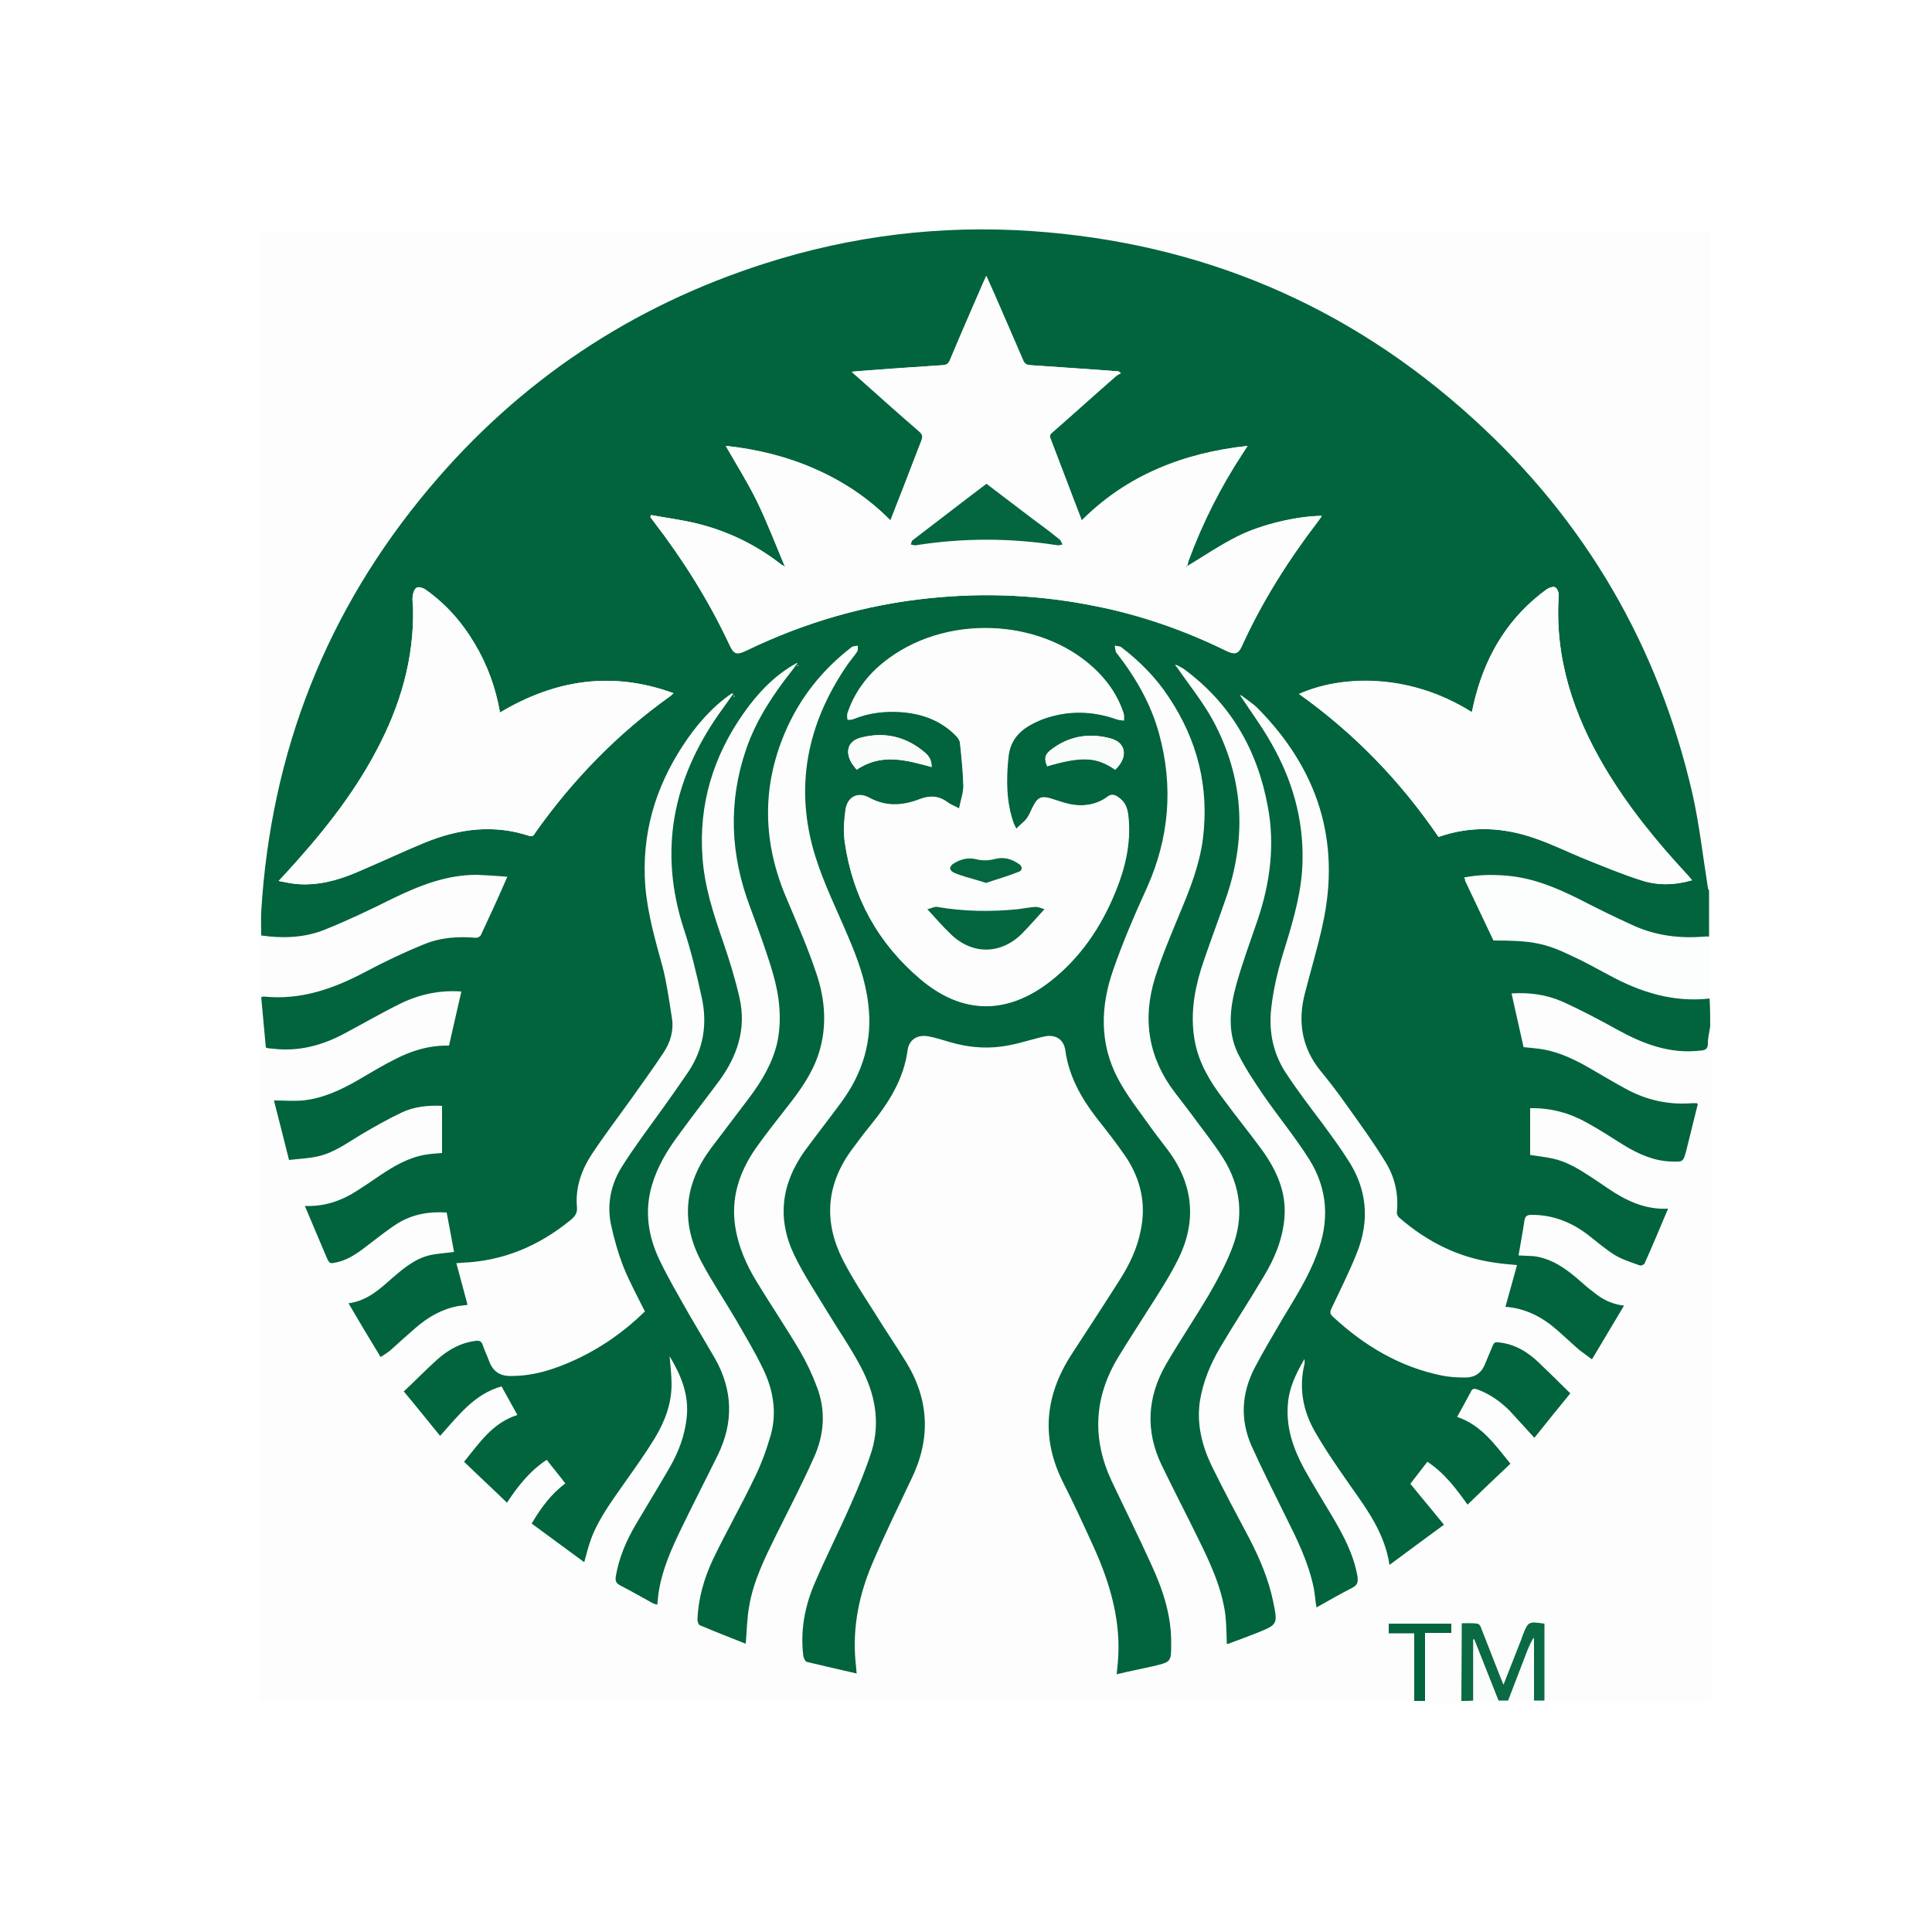 <?xml version="1.0" encoding="utf-8"?>
<!-- Generator: Adobe Illustrator 28.1.0, SVG Export Plug-In . SVG Version: 6.00 Build 0)  -->
<svg version="1.1" id="Layer_1" xmlns="http://www.w3.org/2000/svg" xmlns:xlink="http://www.w3.org/1999/xlink" x="0px" y="0px"
	 viewBox="0 0 500 500" style="enable-background:new 0 0 500 500;" xml:space="preserve">
<style type="text/css">
	.st0{fill:#FFFFFF;}
	.st1{fill:#FDFDFD;}
	.st2{fill:#01643D;}
	.st3{fill:#FCFDFD;}
	.st4{fill:#0A6A43;}
	.st5{fill:#03653E;}
	.st6{fill:#FBFCFC;}
	.st7{fill:#FAFCFB;}
	.st8{fill:#03663E;}
	.st9{fill:#04663F;}
	.st10{fill:#056740;}
</style>
<rect class="st0" width="500" height="500"/>
<g>
	<path class="st1" d="M366,440.2c-99.7,0-199.3,0-299,0c0-126.8,0-253.6,0-380.3c125.2,0,250.4,0,375.7,0c0,57.1,0,114.3,0,171.4
		c-0.1-0.3-0.3-0.5-0.3-0.8c-1.3-8.1-2.1-16.3-4-24.3c-8.8-38.2-27.7-70.6-56.7-97C349.3,79.7,311,63.6,267.4,60.6
		c-23.5-1.6-46.6,1.2-69.1,8.4c-34.4,11-63.5,30.3-86.7,58C84.9,158.6,70.5,195.3,68,236.6c-0.1,2,0,4,0,6.1
		c5.5,0.9,11,0.6,16.2-1.4c6-2.3,11.9-5.2,17.7-8.1c6.9-3.4,14-6.2,21.9-6.2c2.7,0,5.3,0.3,7.9,0.5c-2.4,5.3-4.6,10.2-6.9,15.2
		c-0.1,0.3-0.8,0.6-1.2,0.6c-4.6-0.4-9.2,0-13.5,1.7c-5.1,2.1-10.2,4.5-15.1,7.1c-8.3,4.4-16.9,7.4-26.4,6.4c-0.2,0-0.4,0.1-0.6,0.2
		c0.4,4.4,0.8,8.7,1.2,13c0.4,0.1,0.6,0.2,0.7,0.2c0.4,0.1,0.7,0.1,1.1,0.1c6.6,0.8,12.7-0.8,18.5-3.9c4.9-2.6,9.6-5.4,14.6-7.8
		c4.9-2.4,10.2-3.4,15.7-3.1c-1.1,4.7-2.1,9.4-3.2,14c-5.1-0.1-9.7,1.3-14.1,3.6c-3.2,1.7-6.2,3.5-9.4,5.3
		c-4.5,2.6-9.1,4.8-14.4,5.3c-2.4,0.2-4.8,0-7.4,0c1.3,5.2,2.5,10.2,3.9,15.4c2.6-0.3,4.9-0.4,7.3-0.9c4.3-0.9,7.7-3.5,11.4-5.7
		c3.4-2,6.9-4.1,10.5-5.7c3.3-1.5,6.9-2,10.4-1.7c0,4.2,0,8.2,0,12.2c-1.4,0.1-2.8,0.2-4.1,0.4c-4.5,0.7-8.4,2.9-12.1,5.5
		c-1.9,1.3-3.8,2.6-5.7,3.8c-4,2.6-8.4,4.2-13.6,4c1.9,4.5,3.7,8.8,5.5,13c0.9,2.1,0.9,2.1,3.1,1.5c3.2-0.8,5.7-2.8,8.3-4.8
		c2.4-1.8,4.8-3.7,7.3-5.3c3.8-2.3,8.1-3.1,12.5-2.7c0.6,3.6,1.3,7,1.9,10.2c-2.1,0.3-4.1,0.4-6.1,0.8c-3.8,0.9-6.8,3.3-9.7,5.8
		c-3.3,2.9-6.5,6-11.5,6.7c2.8,4.7,5.5,9.2,8.3,13.9c1-0.8,1.9-1.2,2.6-1.8c2.2-1.9,4.3-3.8,6.4-5.7c3.2-2.8,6.8-4.9,11.1-5.7
		c0.8-0.1,1.6-0.2,2.4-0.3c-1-3.7-1.9-7.2-2.9-10.8c0.6-0.1,1-0.1,1.4-0.1c10.6-0.4,19.9-4.3,28.1-11c1.2-1,1.8-1.8,1.7-3.6
		c-0.4-4.9,1.2-9.4,3.8-13.4c3.2-5,6.9-9.8,10.4-14.6c2.8-3.9,5.7-7.8,8.3-11.9c1.7-2.6,2.6-5.6,2.1-8.8c-0.7-4.4-1.3-8.9-2.4-13.2
		c-1.8-6.9-3.9-13.8-4.5-21c-1-13.2,2.5-25.3,9.7-36.3c3.4-5.2,7.4-9.9,12.6-13.5c0.1,0.1,0.2,0.2,0.2,0.3c-1.2,1.6-2.4,3.3-3.5,4.9
		c-12,17.1-15.7,35.6-9.1,55.8c1.9,5.8,3.3,11.7,4.6,17.6c1.4,6.8,0.4,13.3-3.4,19.2c-2.1,3.2-4.3,6.2-6.5,9.3
		c-3.5,5-7.3,9.9-10.6,15.1c-2.9,4.6-4.1,9.7-3,15.1c0.8,3.8,1.9,7.6,3.3,11.2c1.5,3.9,3.6,7.6,5.5,11.4c-5.3,5.2-11.3,9.4-18,12.5
		c-5.2,2.4-10.6,4.2-16.5,4.2c-2.8,0-4.8-1.1-5.8-3.8c-0.5-1.5-1.2-2.9-1.7-4.3c-0.3-0.9-0.7-1.2-1.7-1c-3.9,0.5-7.2,2.3-10.1,4.9
		c-2.9,2.6-5.6,5.4-8.6,8.2c3.1,3.8,6.2,7.6,9.4,11.5c4.7-5.3,8.8-10.9,15.9-12.8c1.4,2.5,2.7,4.9,4.1,7.4
		c-6.4,2.1-9.8,7.3-13.8,12.1c3.7,3.6,7.4,7,11.1,10.6c2.9-4.4,5.9-8.3,10.3-11.1c1.6,2.1,3.2,4.1,4.8,6.1
		c-3.7,2.8-6.3,6.4-8.7,10.4c4.6,3.4,9.1,6.7,13.6,10c0.7-2.3,1.1-4.2,1.8-6.1c2-5.3,5.4-9.8,8.6-14.4c2.7-3.8,5.4-7.6,7.8-11.5
		c2.6-4.2,4.4-8.9,4.4-14c0-2.4-0.3-4.7-0.5-7.3c2.9,5,5,10.1,4.4,16c-0.5,4.6-2.1,8.8-4.4,12.8c-2.8,5-5.9,9.8-8.8,14.8
		c-2.4,4.1-4.3,8.4-5.1,13.2c-0.2,1.1,0,1.9,1.1,2.5c2.9,1.5,5.8,3.1,8.6,4.7c0.3,0.2,0.6,0.2,1,0.3c0.1-1,0.2-1.9,0.3-2.8
		c0.9-6.3,3.5-12.1,6.3-17.7c3-6.1,6.1-12.1,9-18.1c4.2-8.5,4-17-0.7-25.2c-2.2-3.8-4.6-7.6-6.7-11.4c-2.7-4.7-5.5-9.4-7.8-14.4
		c-2.8-6-3.7-12.4-1.8-18.9c1.4-4.8,3.9-9,6.8-12.9c3.5-4.7,7-9.3,10.5-14c4.8-6.4,7.2-13.5,5.4-21.6c-1.1-4.9-2.5-9.6-4.2-14.4
		c-2.5-7.2-4.9-14.4-5.4-22.1c-1-13.7,2.7-26.2,10.7-37.3c3.6-5.1,7.9-9.7,13.5-12.8c0,0.1,0.1,0.2,0.2,0.2
		c-0.4,0.5-0.8,1.1-1.2,1.6c-4.9,6.2-9.3,12.8-11.9,20.4c-4.7,13.7-4.2,27.3,1,40.8c2.1,5.6,4.2,11.3,5.9,17.1
		c1.7,5.8,2.4,11.7,1.2,17.8c-1.1,5.5-4,10.1-7.3,14.5c-3.3,4.4-6.8,8.7-10,13.2c-6.8,9.2-7.8,19-2.4,29.2c2.8,5.2,6.1,10.1,9,15.1
		c2.4,4.2,5,8.3,7,12.7c2.6,5.4,3.6,11.2,2,17c-1.1,3.9-2.5,7.7-4.3,11.3c-3.4,7.1-7.3,13.9-10.7,21c-2.4,4.9-3.9,10.1-4,15.6
		c0,0.5,0.2,1.2,0.6,1.4c4,1.7,8.1,3.3,11.9,4.8c0.3-3.4,0.4-6.6,0.9-9.8c1.2-6.6,4.1-12.5,7-18.4c3.3-6.6,6.7-13.2,9.7-19.9
		c2.7-6,3.1-12.2,0.8-18.4c-1.2-3.2-2.7-6.3-4.4-9.3c-3.6-6.1-7.6-12-11.3-18.1c-2.6-4.3-4.5-8.9-5.4-13.9
		c-1.3-7.5,0.9-14.2,5.2-20.3c2.6-3.7,5.4-7.2,8.2-10.8c3.3-4.2,6.4-8.5,8.1-13.6c2.4-7,1.8-14.1-0.5-20.9c-2.2-6.6-5-13-7.7-19.4
		c-6-14.3-6.6-28.6-0.5-42.9c3.8-9,9.7-16.4,17.4-22.3c0.4-0.3,1-0.2,1.5-0.3c-0.1,0.6,0,1.2-0.2,1.6c-0.8,1.2-1.8,2.3-2.6,3.5
		c-10.4,15.2-13.7,31.7-8.2,49.4c2.2,7.1,5.6,13.9,8.5,20.8c2.3,5.6,4.4,11.3,5.2,17.4c1.2,9.5-1.5,17.9-7,25.5
		c-3.1,4.2-6.4,8.2-9.4,12.5c-6.2,8.5-7.3,17.6-2.7,27.1c2.4,5,5.5,9.6,8.4,14.4c2.9,4.8,6,9.4,8.7,14.3c3.7,6.9,5.2,14.2,2.9,21.9
		c-1.4,4.7-3.4,9.3-5.4,13.8c-3.1,7-6.6,13.9-9.6,21c-2.4,5.8-3.6,12-2.7,18.3c0.1,0.6,0.5,1.4,0.9,1.5c4.2,1.1,8.5,2,12.9,3
		c-0.1-1.3-0.2-2.2-0.3-3.2c-0.8-8.9,1-17.4,4.5-25.6c3.1-7.3,6.6-14.5,10-21.6c5-10.4,4.6-20.4-1.4-30.2c-2.7-4.4-5.6-8.7-8.3-13
		c-2.8-4.5-5.7-8.9-8.1-13.5c-4.9-9.6-4.3-19.1,2-28c1.7-2.3,3.4-4.6,5.2-6.8c4.6-5.8,8.6-11.9,9.6-19.5c0.4-2.7,2.6-4,5.3-3.5
		c1.8,0.4,3.5,0.9,5.3,1.4c5.3,1.5,10.7,2,16.2,0.8c2.9-0.7,5.8-1.6,8.8-2.2c2.8-0.6,4.8,0.8,5.2,3.6c0.9,6.6,4,12.2,8,17.4
		c2.6,3.3,5.2,6.7,7.6,10.1c3.9,5.8,5.4,12.2,3.9,19.2c-1,4.6-3,8.8-5.4,12.7c-4.1,6.6-8.4,13-12.6,19.5
		c-6.8,10.6-7.8,21.5-2.1,32.9c2.8,5.6,5.4,11.3,8.1,17.1c4.3,9.3,7.1,19,6.1,29.5c-0.1,1-0.2,1.9-0.3,3.1c3.3-0.7,6.4-1.3,9.5-2.1
		c4.5-1.1,4.5-1.1,4.6-5.8c0.1-7.2-2.1-14-5.1-20.4c-3.4-7.3-6.9-14.4-10.3-21.7c-5.1-10.9-4.6-21.6,1.6-31.9c2.4-4,5-7.9,7.5-11.9
		c2.7-4.4,5.6-8.8,8-13.4c5-9.9,4.1-19.4-2.5-28.4c-1.5-2.1-3.1-4-4.6-6.1c-2.9-4.1-6.1-8.1-8.4-12.5c-4.8-9.1-4.5-18.6-1.2-28.1
		c2.5-7.2,5.6-14.2,8.7-21.2c5.9-12.9,6.9-26.1,3.2-39.8c-2.1-7.9-6.1-14.8-11.1-21.1c-0.3-0.4-0.3-1.2-0.4-1.8
		c0.6,0.1,1.3,0.1,1.7,0.4c4.8,3.6,8.9,7.8,12.2,12.8c7.5,11.2,10.6,23.5,8.9,36.9c-0.9,6.7-3.3,12.9-5.9,19
		c-2.3,5.6-4.7,11.1-6.5,16.9c-3.3,10.7-1.7,20.7,5.2,29.7c1.3,1.7,2.6,3.4,3.9,5.1c2.9,3.9,6,7.8,8.6,11.9
		c4.6,7.3,5.3,15.3,2.2,23.4c-1.6,4.1-3.7,8-5.9,11.8c-3.6,6.1-7.7,12-11.2,18.2c-4.8,8.4-5.3,17.1-1.1,25.9
		c3,6.3,6.2,12.6,9.4,18.9c3.1,6.3,6.1,12.7,7.1,19.7c0.3,2.5,0.3,5.1,0.4,7.7c0.1,0,0.3,0,0.4,0c2.5-0.9,5-1.8,7.4-2.8
		c5.5-2.2,5.4-2.2,4.2-8.1c-1.2-5.8-3.5-11.2-6.2-16.4c-3.2-6.2-6.6-12.4-9.7-18.7c-2.5-5.2-3.9-10.8-3.1-16.6
		c0.7-5.1,2.6-9.7,5.3-14.1c3.6-6.1,7.5-12,11.1-18.1c2.8-4.7,5-9.7,5.5-15.3c0.5-6.7-2-12.5-5.8-17.7c-3.3-4.5-6.8-8.9-10.1-13.3
		c-3.3-4.4-6-9-7.2-14.4c-1.3-6.5-0.4-12.8,1.5-19c2-6.5,4.6-12.9,6.8-19.4c5.1-15.5,4.1-30.5-3.6-44.9c-2.7-5-6.3-9.5-9.6-14.2
		c0.1-0.1,0.2-0.2,0.3-0.3c0.5,0.3,1,0.5,1.5,0.8c12.2,8.9,19.2,21,21.9,35.7c1.8,9.9,0.5,19.7-2.6,29.3c-1.9,5.7-4,11.3-5.6,17
		c-1.6,5.9-2.3,12,0.5,17.7c1.9,3.8,4.3,7.4,6.7,10.9c3.8,5.5,8.1,10.7,11.7,16.4c4.9,7.7,5.2,16,2,24.6c-2.2,5.8-5.5,11-8.7,16.4
		c-2.6,4.3-5.1,8.6-7.4,13c-3.4,6.6-3.8,13.4-0.8,20.2c2.7,6,5.7,11.9,8.6,17.8c3,6.1,6.1,12.2,7.5,19c0.3,1.6,0.5,3.1,0.7,5
		c3.2-1.8,6.2-3.6,9.3-5.1c1.4-0.7,1.6-1.6,1.3-3c-1-5.7-3.7-10.7-6.6-15.6c-2.4-4.1-4.9-8.1-7.2-12.2c-2.9-5.2-4.8-10.6-4.2-16.7
		c0.4-4.2,2-7.9,4.3-11.7c0,0.7,0.1,1,0,1.3c-1.4,6.2-0.3,12.1,2.7,17.5c2.8,4.9,6.1,9.6,9.3,14.2c4.3,6.2,8.8,12.3,10,20.3
		c4.7-3.5,9.2-6.8,14.1-10.4c-3-3.6-5.8-7-8.7-10.6c1.3-1.7,2.8-3.7,4.4-5.7c4.3,2.9,7.4,6.9,10.4,11.1c3.7-3.6,7.4-7,11.1-10.6
		c-4-4.9-7.5-10-13.8-12.1c1.2-2.2,2.4-4.2,3.5-6.4c0.5-0.9,1-1,1.8-0.7c3.2,1.2,5.9,3.1,8.3,5.5c2.2,2.2,4.2,4.5,6.4,7
		c3.1-3.9,6.3-7.7,9.3-11.5c-2.8-2.7-5.5-5.4-8.2-8c-2.9-2.8-6.3-4.7-10.4-5.2c-0.8-0.1-1.2,0.1-1.5,0.9c-0.6,1.7-1.3,3.4-2.1,5
		c-0.9,2.1-2.6,3.3-4.9,3.2c-2,0-4.1-0.1-6.1-0.5c-10.9-2.2-20.1-7.7-28.2-15.2c-0.8-0.7-0.8-1.2-0.4-2.2c2.3-4.7,4.6-9.3,6.5-14.2
		c3.4-8.6,2.6-16.8-2.5-24.6c-2-2.9-4.1-5.8-6.1-8.7c-3.2-4.5-6.6-8.8-9.7-13.4c-3.4-5.1-4.5-10.7-3.8-16.8
		c0.7-5.6,2.1-10.9,3.7-16.2c2.3-7.2,4.3-14.5,4.4-22.1c0.2-10.8-2.6-20.8-8-30.1c-2.4-4.2-5.3-8.2-8-12.3c0.1-0.1,0.1-0.1,0.2-0.2
		c1.4,1.1,2.9,2,4.2,3.3c15.5,15.7,21.5,34.3,16.8,56c-1.3,6-3.1,11.9-4.6,17.8c-1.9,7.4-0.8,14.1,4.1,20.1c2.3,2.9,4.6,5.8,6.7,8.8
		c3.5,4.9,7,9.7,10.1,14.8c2.4,3.9,3.5,8.3,2.9,13c-0.1,0.4,0.3,1.1,0.7,1.4c7.2,6.2,15.4,10.3,24.8,11.6c1.8,0.3,3.7,0.4,5.6,0.6
		c-1,3.7-2,7.2-3,10.8c5.5,0.4,9.8,2.9,13.7,6.3c1.7,1.5,3.4,3.1,5.1,4.6c1.1,0.9,2.3,1.7,3.6,2.7c2.8-4.7,5.5-9.2,8.3-13.9
		c-3.2-0.4-5.7-1.7-7.9-3.5c-1.5-1.2-2.9-2.4-4.3-3.6c-3.2-2.8-6.7-5.1-11.1-5.7c-1.3-0.2-2.7-0.2-4-0.2c0.5-3,1.2-5.9,1.5-8.9
		c0.2-1.3,0.7-1.6,1.9-1.6c5.5,0,10.3,1.9,14.6,5.2c2.3,1.7,4.4,3.7,6.9,5.2c2,1.2,4.3,1.9,6.5,2.7c0.3,0.1,1.1-0.2,1.2-0.5
		c2-4.7,4-9.3,6.1-14.2c-6,0.3-10.9-2-15.5-5.2c-1.4-1-2.8-2-4.3-2.9c-3.2-2.1-6.4-4.1-10.2-4.9c-1.9-0.4-3.8-0.6-5.7-0.9
		c0-4,0-8.1,0-12.1c5.3-0.1,10.1,1.1,14.6,3.7c3.3,1.9,6.5,4,9.7,5.9c3.8,2.3,7.7,4.1,12.3,4.2c3,0.1,3.1,0.1,3.8-2.8
		c1.1-4.1,2-8.1,3-12.1c-0.2-0.2-0.3-0.2-0.3-0.2c-0.4,0-0.7,0-1.1,0c-6.2,0.5-12-0.9-17.4-3.8c-3-1.6-6-3.4-8.9-5.1
		c-3.8-2.2-7.8-4.2-12.2-5c-1.7-0.3-3.5-0.4-5.2-0.6c-1-4.6-2.1-9.2-3.1-13.9c4.6-0.3,9,0.3,13.1,2.1c4.9,2.2,9.6,4.7,14.3,7.3
		c6.7,3.7,13.6,6.3,21.4,5.4c1.3-0.2,1.9-0.5,2-1.9c0-1.5,0.4-2.9,0.6-4.4c0,58.2,0,116.4,0,174.5c-14.3,0-28.6,0-42.9,0
		c0-6.6,0-13.3,0-19.9c-4.2-0.6-4.2-0.6-5.7,3.2c-0.1,0.3-0.2,0.6-0.3,0.9c-1.5,3.8-3,7.6-4.6,11.7c-0.3-0.8-0.5-1.2-0.7-1.7
		c-1.7-4.3-3.4-8.7-5.1-13c-0.2-0.4-0.7-1-1-1.1c-1.3-0.1-2.6-0.1-4-0.1c0,0.8,0,1.4,0,2c0,6-0.1,12.1-0.1,18.1c-3.1,0-6.3,0-9.4,0
		c0-5.8,0-11.6,0-17.6c2.4,0,4.6,0,6.8,0c0-0.9,0-1.6,0-2.4c-5.4,0-10.8,0-16.2,0c0,0.8,0,1.5,0,2.5c2.2,0,4.4,0,6.6,0
		C366,428.6,366,434.4,366,440.2z"/>
	<path class="st2" d="M442.6,265.6c-0.2,1.5-0.6,2.9-0.6,4.4c0,1.5-0.6,1.8-2,1.9c-7.8,0.9-14.7-1.7-21.4-5.4
		c-4.7-2.6-9.4-5.1-14.3-7.3c-4.1-1.8-8.5-2.4-13.1-2.1c1,4.7,2.1,9.3,3.1,13.9c1.7,0.2,3.5,0.3,5.2,0.6c4.4,0.8,8.4,2.8,12.2,5
		c3,1.7,5.9,3.5,8.9,5.1c5.4,3,11.2,4.3,17.4,3.8c0.4,0,0.7,0,1.1,0c0,0,0.1,0.1,0.3,0.2c-1,4-2,8.1-3,12.1
		c-0.8,2.9-0.8,2.9-3.8,2.8c-4.5-0.1-8.5-1.9-12.3-4.2c-3.2-2-6.4-4.1-9.7-5.9c-4.5-2.5-9.3-3.8-14.6-3.7c0,4.1,0,8.1,0,12.1
		c1.9,0.3,3.8,0.5,5.7,0.9c3.8,0.8,7,2.8,10.2,4.9c1.4,0.9,2.8,1.9,4.3,2.9c4.6,3.1,9.5,5.5,15.5,5.2c-2.1,4.9-4,9.6-6.1,14.2
		c-0.1,0.3-0.9,0.6-1.2,0.5c-2.2-0.8-4.5-1.5-6.5-2.7c-2.4-1.5-4.6-3.4-6.9-5.2c-4.3-3.3-9.1-5.2-14.6-5.2c-1.2,0-1.7,0.3-1.9,1.6
		c-0.4,2.9-1,5.8-1.5,8.9c1.4,0.1,2.7,0.1,4,0.2c4.4,0.6,7.8,2.9,11.1,5.7c1.4,1.2,2.8,2.5,4.3,3.6c2.2,1.8,4.6,3.1,7.9,3.5
		c-2.8,4.7-5.5,9.2-8.3,13.9c-1.3-1-2.5-1.8-3.6-2.7c-1.7-1.5-3.4-3.1-5.1-4.6c-3.9-3.5-8.3-5.9-13.7-6.3c1-3.6,2-7.1,3-10.8
		c-1.9-0.2-3.8-0.3-5.6-0.6c-9.5-1.3-17.6-5.4-24.8-11.6c-0.4-0.3-0.7-0.9-0.7-1.4c0.5-4.7-0.5-9.1-2.9-13
		c-3.1-5.1-6.6-9.9-10.1-14.8c-2.1-3-4.4-6-6.7-8.8c-4.9-6-6-12.8-4.1-20.1c1.5-5.9,3.3-11.8,4.6-17.8c4.8-21.7-1.3-40.3-16.8-56
		c-1.2-1.2-2.8-2.2-4.2-3.3c-0.1,0-0.3-0.1-0.4-0.1c0.1,0.1,0.1,0.2,0.2,0.3c2.7,4.1,5.6,8,8,12.3c5.3,9.3,8.2,19.3,8,30.1
		c-0.1,7.6-2.2,14.9-4.4,22.1c-1.7,5.3-3.1,10.7-3.7,16.2c-0.7,6.1,0.5,11.8,3.8,16.8c3,4.6,6.4,9,9.7,13.4c2.1,2.9,4.2,5.7,6.1,8.7
		c5.2,7.7,6,16,2.5,24.6c-1.9,4.8-4.3,9.5-6.5,14.2c-0.5,1-0.4,1.5,0.4,2.2c8.1,7.5,17.3,13,28.2,15.2c2,0.4,4,0.5,6.1,0.5
		c2.3,0,4-1.1,4.9-3.2c0.7-1.7,1.4-3.3,2.1-5c0.3-0.8,0.6-1,1.5-0.9c4.1,0.4,7.5,2.4,10.4,5.2c2.7,2.6,5.4,5.2,8.2,8
		c-3.1,3.8-6.2,7.6-9.3,11.5c-2.2-2.4-4.3-4.7-6.4-7c-2.4-2.4-5.1-4.3-8.3-5.5c-0.9-0.3-1.4-0.3-1.8,0.7c-1.1,2.1-2.3,4.2-3.5,6.4
		c6.3,2.1,9.8,7.2,13.8,12.1c-3.7,3.5-7.4,7-11.1,10.6c-3-4.2-6-8.2-10.4-11.1c-1.6,2.1-3.1,4-4.4,5.7c2.9,3.6,5.8,7,8.7,10.6
		c-4.9,3.6-9.4,6.9-14.1,10.4c-1.2-8-5.6-14.1-10-20.3c-3.2-4.6-6.5-9.3-9.3-14.2c-3.1-5.4-4.2-11.3-2.7-17.5c0.1-0.3,0-0.6,0-1.3
		c-2.3,3.9-4,7.6-4.3,11.7c-0.5,6.1,1.4,11.5,4.2,16.7c2.3,4.1,4.8,8.2,7.2,12.2c2.9,4.9,5.6,9.9,6.6,15.6c0.2,1.4,0.1,2.3-1.3,3
		c-3.1,1.6-6.1,3.3-9.3,5.1c-0.3-1.8-0.4-3.4-0.7-5c-1.4-6.8-4.4-12.8-7.5-19c-2.9-5.9-5.9-11.8-8.6-17.8c-3-6.8-2.6-13.6,0.8-20.2
		c2.3-4.4,4.9-8.7,7.4-13c3.2-5.3,6.5-10.5,8.7-16.4c3.3-8.5,2.9-16.8-2-24.6c-3.6-5.7-7.9-10.9-11.7-16.4
		c-2.4-3.5-4.8-7.1-6.7-10.9c-2.8-5.7-2.1-11.8-0.5-17.7c1.6-5.8,3.7-11.4,5.6-17c3.2-9.5,4.5-19.3,2.6-29.3
		c-2.7-14.7-9.7-26.8-21.9-35.7c-0.5-0.3-1-0.5-1.5-0.8c-0.2-0.1-0.4-0.1-0.6-0.2c0.1,0.1,0.2,0.3,0.3,0.4c3.2,4.7,6.9,9.2,9.6,14.2
		c7.7,14.4,8.7,29.4,3.6,44.9c-2.2,6.5-4.7,12.9-6.8,19.4c-1.9,6.2-2.8,12.5-1.5,19c1.1,5.4,3.9,10.1,7.2,14.4
		c3.3,4.5,6.8,8.8,10.1,13.3c3.8,5.3,6.4,11,5.8,17.7c-0.5,5.6-2.6,10.6-5.5,15.3c-3.6,6.1-7.5,12-11.1,18.1
		c-2.6,4.4-4.5,9-5.3,14.1c-0.8,5.9,0.6,11.4,3.1,16.6c3.1,6.3,6.4,12.5,9.7,18.7c2.7,5.2,5,10.6,6.2,16.4c1.2,5.9,1.2,5.9-4.2,8.1
		c-2.5,1-5,1.9-7.4,2.8c-0.1,0.1-0.3,0-0.4,0c-0.1-2.6-0.1-5.2-0.4-7.7c-1-7.1-4-13.4-7.1-19.7c-3.1-6.3-6.3-12.5-9.4-18.9
		c-4.2-8.8-3.7-17.5,1.1-25.9c3.6-6.2,7.6-12.1,11.2-18.2c2.2-3.8,4.3-7.7,5.9-11.8c3.2-8.1,2.4-16-2.2-23.4
		c-2.6-4.1-5.7-7.9-8.6-11.9c-1.3-1.7-2.6-3.4-3.9-5.1c-6.9-9-8.5-19-5.2-29.7c1.8-5.7,4.2-11.3,6.5-16.9c2.6-6.2,5-12.3,5.9-19
		c1.7-13.5-1.4-25.7-8.9-36.9c-3.3-5-7.5-9.2-12.2-12.8c-0.4-0.3-1.2-0.3-1.7-0.4c0.1,0.6,0.1,1.3,0.4,1.8c5,6.4,9,13.3,11.1,21.1
		c3.7,13.6,2.6,26.9-3.2,39.8c-3.2,7-6.2,14-8.7,21.2c-3.3,9.4-3.6,19,1.2,28.1c2.3,4.4,5.5,8.4,8.4,12.5c1.5,2.1,3.1,4.1,4.6,6.1
		c6.6,8.9,7.5,18.5,2.5,28.4c-2.3,4.6-5.2,9-8,13.4c-2.5,4-5.1,7.9-7.5,11.9c-6.2,10.3-6.7,21-1.6,31.9c3.4,7.2,7,14.4,10.3,21.7
		c3,6.5,5.2,13.2,5.1,20.4c0,4.7,0,4.7-4.6,5.8c-3.1,0.7-6.2,1.3-9.5,2.1c0.1-1.1,0.2-2.1,0.3-3.1c0.9-10.4-1.9-20.1-6.1-29.5
		c-2.6-5.7-5.2-11.4-8.1-17.1c-5.7-11.4-4.7-22.3,2.1-32.9c4.2-6.5,8.5-13,12.6-19.5c2.5-3.9,4.5-8.1,5.4-12.7
		c1.5-6.9,0-13.4-3.9-19.2c-2.4-3.5-5-6.8-7.6-10.1c-4-5.2-7.1-10.8-8-17.4c-0.4-2.8-2.5-4.1-5.2-3.6c-2.9,0.6-5.8,1.6-8.8,2.2
		c-5.5,1.2-10.9,0.8-16.2-0.8c-1.7-0.5-3.5-1.1-5.3-1.4c-2.7-0.5-4.9,0.8-5.3,3.5c-1,7.6-4.9,13.7-9.6,19.5
		c-1.8,2.2-3.5,4.5-5.2,6.8c-6.3,8.9-6.9,18.3-2,28c2.4,4.7,5.3,9.1,8.1,13.5c2.7,4.4,5.6,8.6,8.3,13c6,9.8,6.4,19.9,1.4,30.2
		c-3.4,7.2-6.9,14.3-10,21.6c-3.5,8.1-5.3,16.6-4.5,25.6c0.1,1,0.2,1.9,0.3,3.2c-4.4-1-8.7-2-12.9-3c-0.4-0.1-0.8-1-0.9-1.5
		c-0.8-6.4,0.3-12.5,2.7-18.3c3-7.1,6.5-13.9,9.6-21c2-4.5,3.9-9.1,5.4-13.8c2.3-7.6,0.8-15-2.9-21.9c-2.6-4.9-5.8-9.5-8.7-14.3
		c-2.9-4.8-6-9.4-8.4-14.4c-4.6-9.5-3.4-18.6,2.7-27.1c3.1-4.2,6.3-8.3,9.4-12.5c5.6-7.6,8.2-16.1,7-25.5
		c-0.7-6.1-2.8-11.8-5.2-17.4c-2.9-6.9-6.3-13.7-8.5-20.8c-5.5-17.7-2.2-34.2,8.2-49.4c0.8-1.2,1.8-2.3,2.6-3.5
		c0.3-0.4,0.2-1.1,0.2-1.6c-0.5,0.1-1.1,0.1-1.5,0.3c-7.7,5.9-13.6,13.3-17.4,22.3c-6.1,14.4-5.6,28.7,0.5,42.9
		c2.7,6.4,5.5,12.8,7.7,19.4c2.3,6.8,2.8,13.9,0.5,20.9c-1.7,5.1-4.8,9.4-8.1,13.6c-2.8,3.6-5.6,7.1-8.2,10.8
		c-4.2,6.1-6.4,12.8-5.2,20.3c0.8,5,2.8,9.6,5.4,13.9c3.7,6.1,7.7,12,11.3,18.1c1.7,2.9,3.2,6.1,4.4,9.3c2.4,6.2,1.9,12.5-0.8,18.4
		c-3,6.7-6.4,13.3-9.7,19.9c-2.9,5.9-5.9,11.9-7,18.4c-0.6,3.2-0.6,6.4-0.9,9.8c-3.8-1.5-7.9-3.1-11.9-4.8c-0.3-0.1-0.6-0.9-0.6-1.4
		c0.2-5.5,1.7-10.7,4-15.6c3.4-7.1,7.3-13.9,10.7-21c1.8-3.6,3.2-7.5,4.3-11.3c1.6-5.9,0.6-11.6-2-17c-2.1-4.4-4.6-8.5-7-12.7
		c-3-5.1-6.3-10-9-15.1c-5.4-10.2-4.4-20,2.4-29.2c3.3-4.4,6.7-8.8,10-13.2c3.3-4.4,6.1-9.1,7.3-14.5c1.2-6,0.5-12-1.2-17.8
		c-1.7-5.8-3.8-11.4-5.9-17.1c-5.1-13.5-5.7-27.1-1-40.8c2.6-7.6,7-14.2,11.9-20.4c0.4-0.5,0.8-1.1,1.2-1.6c0.1-0.1,0.1-0.2,0.2-0.3
		c-0.1,0-0.2,0-0.4,0.1c-5.6,3.1-9.9,7.7-13.5,12.8c-7.9,11.2-11.7,23.6-10.7,37.3c0.5,7.7,2.9,14.9,5.4,22.1
		c1.6,4.7,3.1,9.5,4.2,14.4c1.8,8-0.6,15.1-5.4,21.6c-3.5,4.7-7.1,9.3-10.5,14c-2.9,3.9-5.4,8.1-6.8,12.9c-1.9,6.5-1,12.9,1.8,18.9
		c2.3,4.9,5.1,9.6,7.8,14.4c2.2,3.8,4.5,7.6,6.7,11.4c4.7,8.3,4.9,16.7,0.7,25.2c-3,6.1-6.1,12.1-9,18.1c-2.8,5.7-5.4,11.4-6.3,17.7
		c-0.1,0.9-0.2,1.8-0.3,2.8c-0.3-0.1-0.7-0.2-1-0.3c-2.9-1.6-5.7-3.2-8.6-4.7c-1.2-0.6-1.3-1.4-1.1-2.5c0.8-4.7,2.7-9.1,5.1-13.2
		c2.9-4.9,5.9-9.8,8.8-14.8c2.3-4,3.9-8.2,4.4-12.8c0.7-5.9-1.4-11-4.4-16c0.2,2.6,0.5,4.9,0.5,7.3c0,5.1-1.8,9.7-4.4,14
		c-2.4,3.9-5.1,7.7-7.8,11.5c-3.2,4.6-6.6,9.1-8.6,14.4c-0.7,1.9-1.2,3.9-1.8,6.1c-4.5-3.3-9-6.6-13.6-10c2.4-4.1,5-7.6,8.7-10.4
		c-1.6-2.1-3.2-4-4.8-6.1c-4.3,2.8-7.4,6.7-10.3,11.1c-3.7-3.6-7.4-7-11.1-10.6c4-4.9,7.4-10.1,13.8-12.1c-1.4-2.5-2.7-4.9-4.1-7.4
		c-7.1,2-11.2,7.6-15.9,12.8c-3.2-3.9-6.3-7.8-9.4-11.5c3-2.8,5.7-5.6,8.6-8.2c2.9-2.6,6.1-4.4,10.1-4.9c1-0.1,1.4,0.2,1.7,1
		c0.5,1.5,1.2,2.9,1.7,4.3c1,2.7,2.9,3.9,5.8,3.8c5.9,0,11.3-1.8,16.5-4.2c6.7-3.1,12.7-7.3,18-12.5c-1.9-3.8-3.9-7.5-5.5-11.4
		c-1.4-3.6-2.5-7.4-3.3-11.2c-1.1-5.4,0.1-10.6,3-15.1c3.3-5.2,7-10.1,10.6-15.1c2.2-3.1,4.4-6.2,6.5-9.3c3.9-5.9,4.9-12.4,3.4-19.2
		c-1.3-5.9-2.7-11.9-4.6-17.6c-6.6-20.2-2.9-38.7,9.1-55.8c1.2-1.7,2.4-3.3,3.5-4.9c0.1-0.1,0.2-0.2,0.2-0.3c-0.2,0-0.3,0-0.5,0
		c-5.2,3.6-9.2,8.3-12.6,13.5c-7.2,11-10.7,23-9.7,36.3c0.6,7.2,2.6,14.1,4.5,21c1.1,4.3,1.7,8.8,2.4,13.2c0.5,3.2-0.4,6.2-2.1,8.8
		c-2.6,4-5.5,7.9-8.3,11.9c-3.5,4.9-7.1,9.6-10.4,14.6c-2.6,4-4.2,8.5-3.8,13.4c0.2,1.8-0.5,2.6-1.7,3.6c-8.2,6.7-17.5,10.6-28.1,11
		c-0.4,0-0.7,0.1-1.4,0.1c1,3.6,1.9,7.1,2.9,10.8c-0.8,0.1-1.6,0.2-2.4,0.3c-4.3,0.8-7.9,2.9-11.1,5.7c-2.2,1.9-4.3,3.8-6.4,5.7
		c-0.7,0.6-1.5,1.1-2.6,1.8c-2.8-4.6-5.5-9.1-8.3-13.9c5-0.7,8.2-3.8,11.5-6.7c2.9-2.5,5.8-4.9,9.7-5.8c2-0.4,4-0.5,6.1-0.8
		c-0.6-3.2-1.2-6.6-1.9-10.2c-4.4-0.3-8.7,0.4-12.5,2.7c-2.6,1.6-4.9,3.5-7.3,5.3c-2.6,2-5.1,4-8.3,4.8c-2.2,0.5-2.2,0.6-3.1-1.5
		c-1.8-4.2-3.6-8.5-5.5-13c5.2,0.2,9.6-1.4,13.6-4c1.9-1.2,3.8-2.5,5.7-3.8c3.7-2.5,7.6-4.8,12.1-5.5c1.3-0.2,2.7-0.3,4.1-0.4
		c0-4,0-8,0-12.2c-3.6-0.2-7.2,0.2-10.4,1.7c-3.6,1.7-7.1,3.7-10.5,5.7c-3.7,2.2-7.1,4.8-11.4,5.7c-2.3,0.5-4.7,0.6-7.3,0.9
		c-1.3-5.3-2.6-10.2-3.9-15.4c2.6,0,5,0.2,7.4,0c5.2-0.5,9.9-2.7,14.4-5.3c3.1-1.8,6.2-3.7,9.4-5.3c4.4-2.3,9-3.7,14.1-3.6
		c1.1-4.7,2.1-9.3,3.2-14c-5.5-0.4-10.8,0.7-15.7,3.1c-4.9,2.4-9.7,5.2-14.6,7.8c-5.8,3.1-11.9,4.7-18.5,3.9c-0.4,0-0.7-0.1-1.1-0.1
		c-0.2,0-0.3-0.1-0.7-0.2c-0.4-4.2-0.8-8.6-1.2-13c0.3-0.1,0.4-0.2,0.6-0.2c9.6,1,18.1-2,26.4-6.4c4.9-2.6,9.9-5,15.1-7.1
		c4.3-1.8,8.9-2.1,13.5-1.7c0.4,0,1-0.3,1.2-0.6c2.3-4.9,4.6-9.9,6.9-15.2c-2.6-0.2-5.3-0.4-7.9-0.5c-7.9,0-14.9,2.8-21.9,6.2
		c-5.8,2.9-11.7,5.7-17.7,8.1c-5.1,2-10.7,2.2-16.2,1.4c0-2-0.1-4.1,0-6.1c2.5-41.4,16.9-78.1,43.6-109.8c23.3-27.7,52.3-47,86.7-58
		c22.5-7.2,45.5-10,69.1-8.4c43.7,3,81.9,19.1,114.3,48.6c29,26.3,47.9,58.8,56.7,97c1.8,8,2.7,16.2,4,24.3c0,0.3,0.2,0.5,0.3,0.8
		c0,4,0,7.9,0,11.9c-0.4,0-0.8-0.1-1.2,0c-6.3,0.5-12.4-0.2-18.2-2.8c-4.9-2.2-9.7-4.6-14.4-7c-6-3-12.1-5.5-18.9-6
		c-3.6-0.3-7.2-0.2-10.7,0.5c2.5,5.3,4.9,10.4,7.4,15.6c9.8,0,13.2,0.6,20.1,3.9c3.3,1.6,6.5,3.3,9.7,5c8.2,4.4,16.8,7.2,26.3,6.1
		C442.6,260.8,442.6,263.2,442.6,265.6z M203,146.5c-0.3-0.1-0.6-0.3-0.8-0.4c-6.6-5.1-14-8.7-22.2-10.7c-3.8-0.9-7.7-1.4-11.5-2.1
		c-0.1,0.2-0.1,0.3-0.2,0.5c0.3,0.4,0.6,0.8,0.9,1.2c7.6,9.9,14.2,20.4,19.5,31.7c1.2,2.7,1.9,2.9,4.6,1.6
		c15-7.3,30.7-11.8,47.3-13.5c14.5-1.5,28.8-0.8,43.1,2.1c11.8,2.4,23,6.3,33.8,11.6c2.1,1,3,0.7,3.9-1.3
		c5.3-11.6,12.1-22.3,19.8-32.4c0.3-0.4,0.6-0.8,0.9-1.3c-6.1,0-15.5,2.1-21.8,5.3c-4.5,2.2-8.7,5.1-13,7.7c0,0-0.1-0.1-0.1-0.1
		c0.1-0.4,0.2-0.8,0.3-1.2c3.5-9.8,8.2-19.1,14-27.8c0.4-0.6,0.8-1.2,1.3-2c-8.2,0.9-15.9,2.7-23.2,5.9c-7.4,3.2-13.9,7.6-19.7,13.4
		c-2.7-7.2-5.4-14.2-8.1-21.2c-0.4-0.9,0.1-1.2,0.6-1.7c5.5-4.8,10.9-9.7,16.4-14.5c0.3-0.3,0.8-0.5,1.2-0.7
		c-0.5-0.4-0.6-0.5-0.7-0.5c-7.6-0.5-15.2-1.1-22.8-1.6c-1-0.1-1.4-0.4-1.8-1.3c-2.4-5.8-5-11.6-7.5-17.3c-0.6-1.4-1.3-2.9-2-4.5
		c-0.3,0.8-0.6,1.3-0.8,1.8c-2.9,6.7-5.8,13.3-8.6,20c-0.4,0.9-0.8,1.2-1.8,1.3c-6.2,0.4-12.4,0.8-18.6,1.3c-1.6,0.1-3.1,0.3-5,0.4
		c0.5,0.5,0.8,0.8,1.2,1.1c5.4,4.8,10.8,9.7,16.3,14.4c0.9,0.8,0.9,1.4,0.5,2.4c-1.5,3.8-2.9,7.6-4.4,11.4c-1.2,3-2.3,6-3.6,9.2
		c-5.8-5.8-12.3-10.2-19.7-13.4c-7.3-3.2-15-5-22.9-5.9c2.8,4.9,5.7,9.5,8.1,14.4c2.6,5.4,4.8,11,7.1,16.6L203,146.5z M263,214.5
		c-0.3-0.8-0.5-1-0.6-1.3c-2-5.6-2-11.4-1.4-17.3c0.5-4.5,3-7,6.7-8.8c0.6-0.3,1.3-0.6,2-0.9c6.5-2.4,12.9-2.3,19.4,0
		c0.6,0.2,1.2,0.2,1.8,0.3c0-0.6,0.1-1.3-0.1-1.9c-1.3-4-3.6-7.5-6.5-10.5c-13.4-13.7-38-15.4-54.1-3.7c-5,3.7-8.9,8.3-10.8,14.3
		c-0.2,0.5,0,1.1,0,1.6c0.5,0,1,0,1.5-0.2c3.9-1.6,8.1-2.1,12.3-1.8c5.4,0.4,10.3,2.1,14.2,6.1c0.5,0.5,1,1.2,1.1,1.8
		c0.4,3.8,0.8,7.5,0.9,11.3c0,1.8-0.7,3.7-1.1,5.8c-1.2-0.6-2.2-1-3-1.6c-2.3-1.7-4.6-1.8-7.2-0.8c-4.4,1.7-8.7,2-13.1-0.4
		c-3-1.6-5.7-0.2-6.1,3.1c-0.4,2.8-0.6,5.8-0.2,8.5c2,14.2,8.6,26,19.5,35.3c10.8,9.2,22.4,9.3,33.6,0.6
		c7.8-6.1,13.2-14.1,16.9-23.2c2.5-6.1,4-12.4,3.4-19c-0.2-2-0.6-3.9-2.2-5.1c-0.9-0.7-1.8-1.4-3.1-0.5c-3,2.1-6.3,2.6-9.8,2
		c-1.8-0.3-3.6-1.1-5.4-1.6c-2-0.5-2.9-0.1-3.9,1.7c-0.7,1.2-1.1,2.5-1.9,3.6C265,212.7,264,213.4,263,214.5z M129.4,184.4
		c-1.1-6.5-3.3-12.4-6.6-17.9c-3.3-5.5-7.5-10.3-12.8-14c-0.6-0.4-1.7-0.7-2.2-0.4c-0.6,0.4-0.9,1.4-1,2.2c-0.1,1,0.1,2,0.1,3
		c0.3,13.1-3.3,25.3-9.4,36.8c-6.3,12-14.8,22.4-23.9,32.3c-0.4,0.4-0.8,0.9-1.5,1.6c1.8,0.3,3.3,0.7,4.9,0.8
		c5.3,0.4,10.3-0.9,15.2-3c6-2.5,11.9-5.3,17.9-7.8c8.7-3.5,17.7-4.7,26.8-1.7c1.1,0.4,1.3-0.3,1.7-0.9
		c9.6-13.7,21.2-25.5,34.8-35.2c0.3-0.2,0.5-0.5,0.9-0.8C158.4,173.6,143.6,175.9,129.4,184.4z M372.3,216.6
		c8.5-3,16.8-2.5,25.1,0.4c4.6,1.6,9,3.8,13.5,5.6c4.7,1.9,9.3,3.8,14.1,5.3c4.2,1.3,8.5,1.2,12.9-0.1c-0.5-0.5-0.8-1-1.2-1.4
		c-8-8.6-15.4-17.7-21.4-27.8c-8.1-13.7-13-28.3-11.9-44.5c0-0.7-0.4-1.8-0.9-2.1c-0.5-0.3-1.6,0.1-2.2,0.5
		c-9.5,6.9-15.4,16.3-18.4,27.6c-0.4,1.4-0.6,2.8-1,4.2c-16.4-10.3-34.2-9.4-44.7-4.7C350.5,189.8,362.4,202.1,372.3,216.6z
		 M221.7,199.2c6.5-4.4,13-2.5,19.4-0.7c0-1.5-0.4-2.6-1.8-3.8c-4.8-4.1-10.4-5.4-16.5-3.8c-3.2,0.8-4.1,3.3-2.6,6.2
		C220.6,197.9,221.2,198.5,221.7,199.2z M271,198.3c9-2.7,12.7-2.5,17.6,0.9c3.4-3.2,2.9-7-1.2-8.1c-5.6-1.5-10.9-0.6-15.6,3.1
		C270.4,195.4,270.2,196.3,271,198.3z"/>
	<path class="st3" d="M442.6,258.4c-9.5,1.1-18.1-1.6-26.3-6.1c-3.2-1.7-6.4-3.5-9.7-5c-6.9-3.3-10.3-3.9-20.1-3.9
		c-2.4-5.1-4.9-10.3-7.4-15.6c3.5-0.7,7.1-0.9,10.7-0.5c6.8,0.6,12.9,3,18.9,6c4.8,2.4,9.6,4.8,14.4,7c5.8,2.5,11.9,3.3,18.2,2.8
		c0.4,0,0.8,0,1.2,0C442.6,248.2,442.6,253.3,442.6,258.4z"/>
	<path class="st4" d="M378.2,440.2c0-6,0.1-12.1,0.1-18.1c0-0.6,0-1.2,0-2c1.4,0,2.7-0.1,4,0.1c0.4,0,0.9,0.6,1,1.1
		c1.7,4.3,3.4,8.7,5.1,13c0.2,0.5,0.4,0.9,0.7,1.7c1.6-4.1,3.1-7.9,4.6-11.7c0.1-0.3,0.2-0.6,0.3-0.9c1.5-3.8,1.5-3.8,5.7-3.2
		c0,6.6,0,13.3,0,19.9c-0.9,0-1.9,0-2.8,0c0-5.4,0-10.9,0-16.3c-0.9,1.5-1.5,3-2.1,4.6c-1.5,3.9-3,7.8-4.5,11.7c-0.8,0-1.7,0-2.5,0
		c-2.1-5.3-4.2-10.6-6.3-15.9c-0.1,0-0.2,0.1-0.2,0.1c0,5.3,0,10.5,0,15.8C380.3,440.2,379.2,440.2,378.2,440.2z"/>
	<path class="st5" d="M366,440.2c0-5.8,0-11.5,0-17.5c-2.2,0-4.4,0-6.6,0c0-0.9,0-1.6,0-2.5c5.4,0,10.7,0,16.2,0c0,0.8,0,1.5,0,2.4
		c-2.2,0-4.4,0-6.8,0c0,6,0,11.8,0,17.6C367.9,440.2,366.9,440.2,366,440.2z"/>
	<path class="st6" d="M390.4,440.2c1.5-3.9,3-7.8,4.5-11.7c0.6-1.5,1.2-3.1,2.1-4.6c0,5.4,0,10.9,0,16.3
		C394.8,440.2,392.6,440.2,390.4,440.2z"/>
	<path class="st6" d="M381.3,440.2c0-5.3,0-10.5,0-15.8c0.1,0,0.2-0.1,0.2-0.1c2.1,5.3,4.2,10.6,6.3,15.9
		C385.7,440.2,383.5,440.2,381.3,440.2z"/>
	<path class="st1" d="M307.3,146.5c4.3-2.6,8.5-5.4,13-7.7c6.4-3.2,15.7-5.2,21.8-5.3c-0.4,0.5-0.6,0.9-0.9,1.3
		c-7.8,10.1-14.6,20.8-19.8,32.4c-0.9,2-1.8,2.3-3.9,1.3c-10.8-5.3-22-9.3-33.8-11.6c-14.2-2.9-28.6-3.6-43.1-2.1
		c-16.6,1.7-32.3,6.3-47.3,13.5c-2.7,1.3-3.3,1.1-4.6-1.6c-5.3-11.3-11.9-21.8-19.5-31.7c-0.3-0.4-0.6-0.8-0.9-1.2
		c0.1-0.2,0.1-0.3,0.2-0.5c3.9,0.7,7.7,1.2,11.5,2.1c8.1,1.9,15.6,5.5,22.2,10.7c0.2,0.2,0.5,0.3,0.8,0.4c0.1,0.1,0.2,0.1,0.2,0.2
		c0-0.1-0.1-0.2-0.1-0.3c-2.4-5.5-4.5-11.2-7.1-16.6c-2.4-4.9-5.3-9.5-8.1-14.4c7.9,0.8,15.6,2.7,22.9,5.9
		c7.3,3.2,13.9,7.5,19.7,13.4c1.2-3.2,2.4-6.2,3.6-9.2c1.4-3.8,2.9-7.6,4.4-11.4c0.4-1,0.4-1.6-0.5-2.4c-5.5-4.8-10.8-9.6-16.3-14.4
		c-0.3-0.3-0.6-0.6-1.2-1.1c1.8-0.2,3.4-0.3,5-0.4c6.2-0.4,12.4-0.9,18.6-1.3c1-0.1,1.4-0.4,1.8-1.3c2.8-6.7,5.8-13.4,8.6-20
		c0.2-0.5,0.5-1,0.8-1.8c0.7,1.7,1.4,3.1,2,4.5c2.5,5.8,5,11.5,7.5,17.3c0.4,0.9,0.8,1.2,1.8,1.3c7.6,0.5,15.2,1,22.8,1.6
		c0.1,0,0.3,0.1,0.7,0.5c-0.4,0.2-0.8,0.4-1.2,0.7c-5.5,4.8-10.9,9.7-16.4,14.5c-0.5,0.4-1,0.8-0.6,1.7c2.7,7,5.3,14,8.1,21.2
		c5.8-5.8,12.3-10.2,19.7-13.4c7.3-3.1,15-5,23.2-5.9c-0.5,0.8-0.9,1.4-1.3,2c-5.7,8.7-10.4,18-14,27.8c-0.1,0.4-0.2,0.8-0.3,1.2
		c0,0.1-0.1,0.2-0.1,0.3C307.1,146.6,307.2,146.6,307.3,146.5z M255.3,125.2c-6.4,4.9-12.8,9.8-19.1,14.7c-0.3,0.2-0.4,0.8-0.5,1.1
		c0.5,0.1,1,0.3,1.4,0.2c12.2-1.9,24.4-1.9,36.5,0c0.4,0.1,0.9-0.2,1.4-0.2c-0.3-0.5-0.4-1-0.8-1.3c-2.2-1.8-4.5-3.5-6.8-5.2
		C263.3,131.4,259.3,128.3,255.3,125.2z"/>
	<path class="st1" d="M263,214.5c1-1,2-1.7,2.7-2.7c0.8-1.1,1.2-2.4,1.9-3.6c1-1.8,1.9-2.2,3.9-1.7c1.8,0.5,3.5,1.2,5.4,1.6
		c3.5,0.7,6.9,0.2,9.8-2c1.2-0.9,2.2-0.2,3.1,0.5c1.7,1.3,2.1,3.2,2.2,5.1c0.5,6.6-0.9,12.9-3.4,19c-3.7,9.1-9.1,17.1-16.9,23.2
		c-11.2,8.7-22.7,8.6-33.6-0.6c-10.9-9.2-17.4-21.1-19.5-35.3c-0.4-2.8-0.2-5.7,0.2-8.5c0.5-3.3,3.2-4.7,6.1-3.1
		c4.4,2.4,8.7,2.1,13.1,0.4c2.6-1,5-0.9,7.2,0.8c0.8,0.6,1.7,0.9,3,1.6c0.4-2.1,1.1-4,1.1-5.8c-0.1-3.8-0.5-7.6-0.9-11.3
		c-0.1-0.6-0.6-1.3-1.1-1.8c-3.9-3.9-8.8-5.7-14.2-6.1c-4.2-0.3-8.3,0.2-12.3,1.8c-0.4,0.2-1,0.1-1.5,0.2c0-0.5-0.1-1.1,0-1.6
		c2-6,5.8-10.7,10.8-14.3c16-11.7,40.7-10,54.1,3.7c3,3,5.2,6.5,6.5,10.5c0.2,0.6,0.1,1.3,0.1,1.9c-0.6-0.1-1.2-0.1-1.8-0.3
		c-6.5-2.3-12.9-2.4-19.4,0c-0.7,0.2-1.3,0.6-2,0.9c-3.7,1.9-6.2,4.4-6.7,8.8c-0.7,5.9-0.7,11.6,1.4,17.3
		C262.5,213.4,262.6,213.7,263,214.5z M240,235.3c2.2,2.4,4,4.5,6,6.4c5.5,5.4,12.9,5.4,18.4,0c2-1.9,3.7-4,5.9-6.4
		c-0.9-0.2-1.6-0.6-2.3-0.6c-1.6,0.1-3.1,0.5-4.6,0.6c-7,0.7-13.9,0.6-20.9-0.6C241.7,234.6,241,235,240,235.3z M255.2,228.5
		c2.9-0.9,5.8-1.7,8.5-2.8c0.9-0.3,1-1.4,0-2c-1.9-1.2-3.8-1.8-6.2-1.3c-1.5,0.4-3.2,0.5-4.7,0.1c-2.4-0.6-4.3,0-6.2,1.2
		c-0.4,0.2-0.8,0.9-0.7,1.2c0.1,0.4,0.7,0.9,1.1,1.1c0.9,0.4,1.8,0.7,2.8,1C251.6,227.4,253.3,227.9,255.2,228.5z"/>
	<path class="st1" d="M129.4,184.4c14.3-8.5,29-10.8,44.9-5c-0.4,0.4-0.6,0.6-0.9,0.8c-13.6,9.7-25.1,21.6-34.8,35.2
		c-0.4,0.6-0.6,1.2-1.7,0.9c-9.2-3-18.1-1.9-26.8,1.7c-6,2.4-11.9,5.2-17.9,7.8c-4.8,2-9.9,3.4-15.2,3c-1.5-0.1-3-0.5-4.9-0.8
		c0.7-0.7,1.1-1.2,1.5-1.6c9.1-9.9,17.6-20.3,23.9-32.3c6.1-11.5,9.7-23.7,9.4-36.8c0-1-0.3-2-0.1-3c0.1-0.8,0.4-1.8,1-2.2
		c0.5-0.3,1.6,0,2.2,0.4c5.3,3.7,9.5,8.4,12.8,14C126.1,172,128.2,177.9,129.4,184.4z"/>
	<path class="st1" d="M372.3,216.6c-9.9-14.5-21.8-26.8-36.1-37c10.5-4.8,28.3-5.7,44.7,4.7c0.3-1.4,0.6-2.8,1-4.2
		c3-11.3,8.9-20.7,18.4-27.6c0.6-0.4,1.7-0.8,2.2-0.5c0.5,0.3,1,1.4,0.9,2.1c-1.1,16.2,3.8,30.8,11.9,44.5
		c6,10.1,13.4,19.2,21.4,27.8c0.4,0.4,0.7,0.8,1.2,1.4c-4.4,1.3-8.8,1.4-12.9,0.1c-4.8-1.5-9.5-3.5-14.1-5.3
		c-4.5-1.8-8.9-4-13.5-5.6C389.2,214.1,380.8,213.6,372.3,216.6z"/>
	<path class="st7" d="M221.7,199.2c-0.5-0.7-1.1-1.4-1.5-2.1c-1.5-2.9-0.5-5.4,2.6-6.2c6.1-1.6,11.7-0.2,16.5,3.8
		c1.4,1.2,1.8,2.3,1.8,3.8C234.6,196.8,228.2,194.8,221.7,199.2z"/>
	<path class="st7" d="M271,198.3c-0.8-2-0.6-3,0.8-4.1c4.6-3.7,10-4.6,15.6-3.1c4.1,1.1,4.6,4.9,1.2,8.1
		C283.8,195.9,280.1,195.7,271,198.3z"/>
	<path class="st1" d="M304.5,172.6c-0.1-0.1-0.2-0.3-0.3-0.4c0.2,0.1,0.4,0.1,0.6,0.2C304.7,172.4,304.6,172.5,304.5,172.6z"/>
	<path class="st1" d="M206.3,172.2c0.1,0,0.2,0,0.4-0.1c-0.1,0.1-0.1,0.2-0.2,0.3C206.4,172.4,206.4,172.3,206.3,172.2z"/>
	<path class="st1" d="M189.7,180.1c0.2,0,0.3,0,0.5,0c-0.1,0.1-0.2,0.2-0.2,0.3C189.9,180.2,189.8,180.2,189.7,180.1z"/>
	<path class="st1" d="M321.2,180.3c-0.1-0.1-0.1-0.2-0.2-0.3c0.1,0,0.3,0.1,0.4,0.1C321.3,180.2,321.3,180.3,321.2,180.3z"/>
	<path class="st8" d="M255.3,125.2c4.1,3.1,8.1,6.2,12.1,9.2c2.3,1.7,4.6,3.4,6.8,5.2c0.4,0.3,0.5,0.9,0.8,1.3
		c-0.5,0.1-1,0.3-1.4,0.2c-12.2-1.9-24.4-1.9-36.5,0c-0.4,0.1-0.9-0.1-1.4-0.2c0.2-0.4,0.2-0.9,0.5-1.1
		C242.5,135,248.8,130.1,255.3,125.2z"/>
	<path class="st2" d="M203.1,146.4c0,0.1,0.1,0.2,0.1,0.3c-0.1-0.1-0.2-0.1-0.2-0.2C203,146.5,203.1,146.4,203.1,146.4z"/>
	<path class="st2" d="M307.3,146.5c-0.1,0.1-0.2,0.1-0.3,0.2c0-0.1,0.1-0.2,0.1-0.3C307.2,146.4,307.2,146.5,307.3,146.5z"/>
	<path class="st9" d="M240,235.3c1-0.2,1.8-0.7,2.5-0.6c6.9,1.2,13.9,1.3,20.9,0.6c1.6-0.2,3.1-0.5,4.6-0.6c0.7,0,1.4,0.3,2.3,0.6
		c-2.2,2.4-4,4.5-5.9,6.4c-5.5,5.4-12.9,5.4-18.4,0C244,239.8,242.2,237.7,240,235.3z"/>
	<path class="st10" d="M255.2,228.5c-1.9-0.6-3.6-1.1-5.4-1.6c-0.9-0.3-1.9-0.6-2.8-1c-0.5-0.2-1-0.6-1.1-1.1
		c-0.1-0.3,0.3-0.9,0.7-1.2c1.9-1.2,3.8-1.8,6.2-1.2c1.5,0.4,3.2,0.3,4.7-0.1c2.4-0.6,4.3,0,6.2,1.3c1,0.6,0.9,1.7,0,2
		C261,226.7,258.1,227.5,255.2,228.5z"/>
</g>
</svg>
